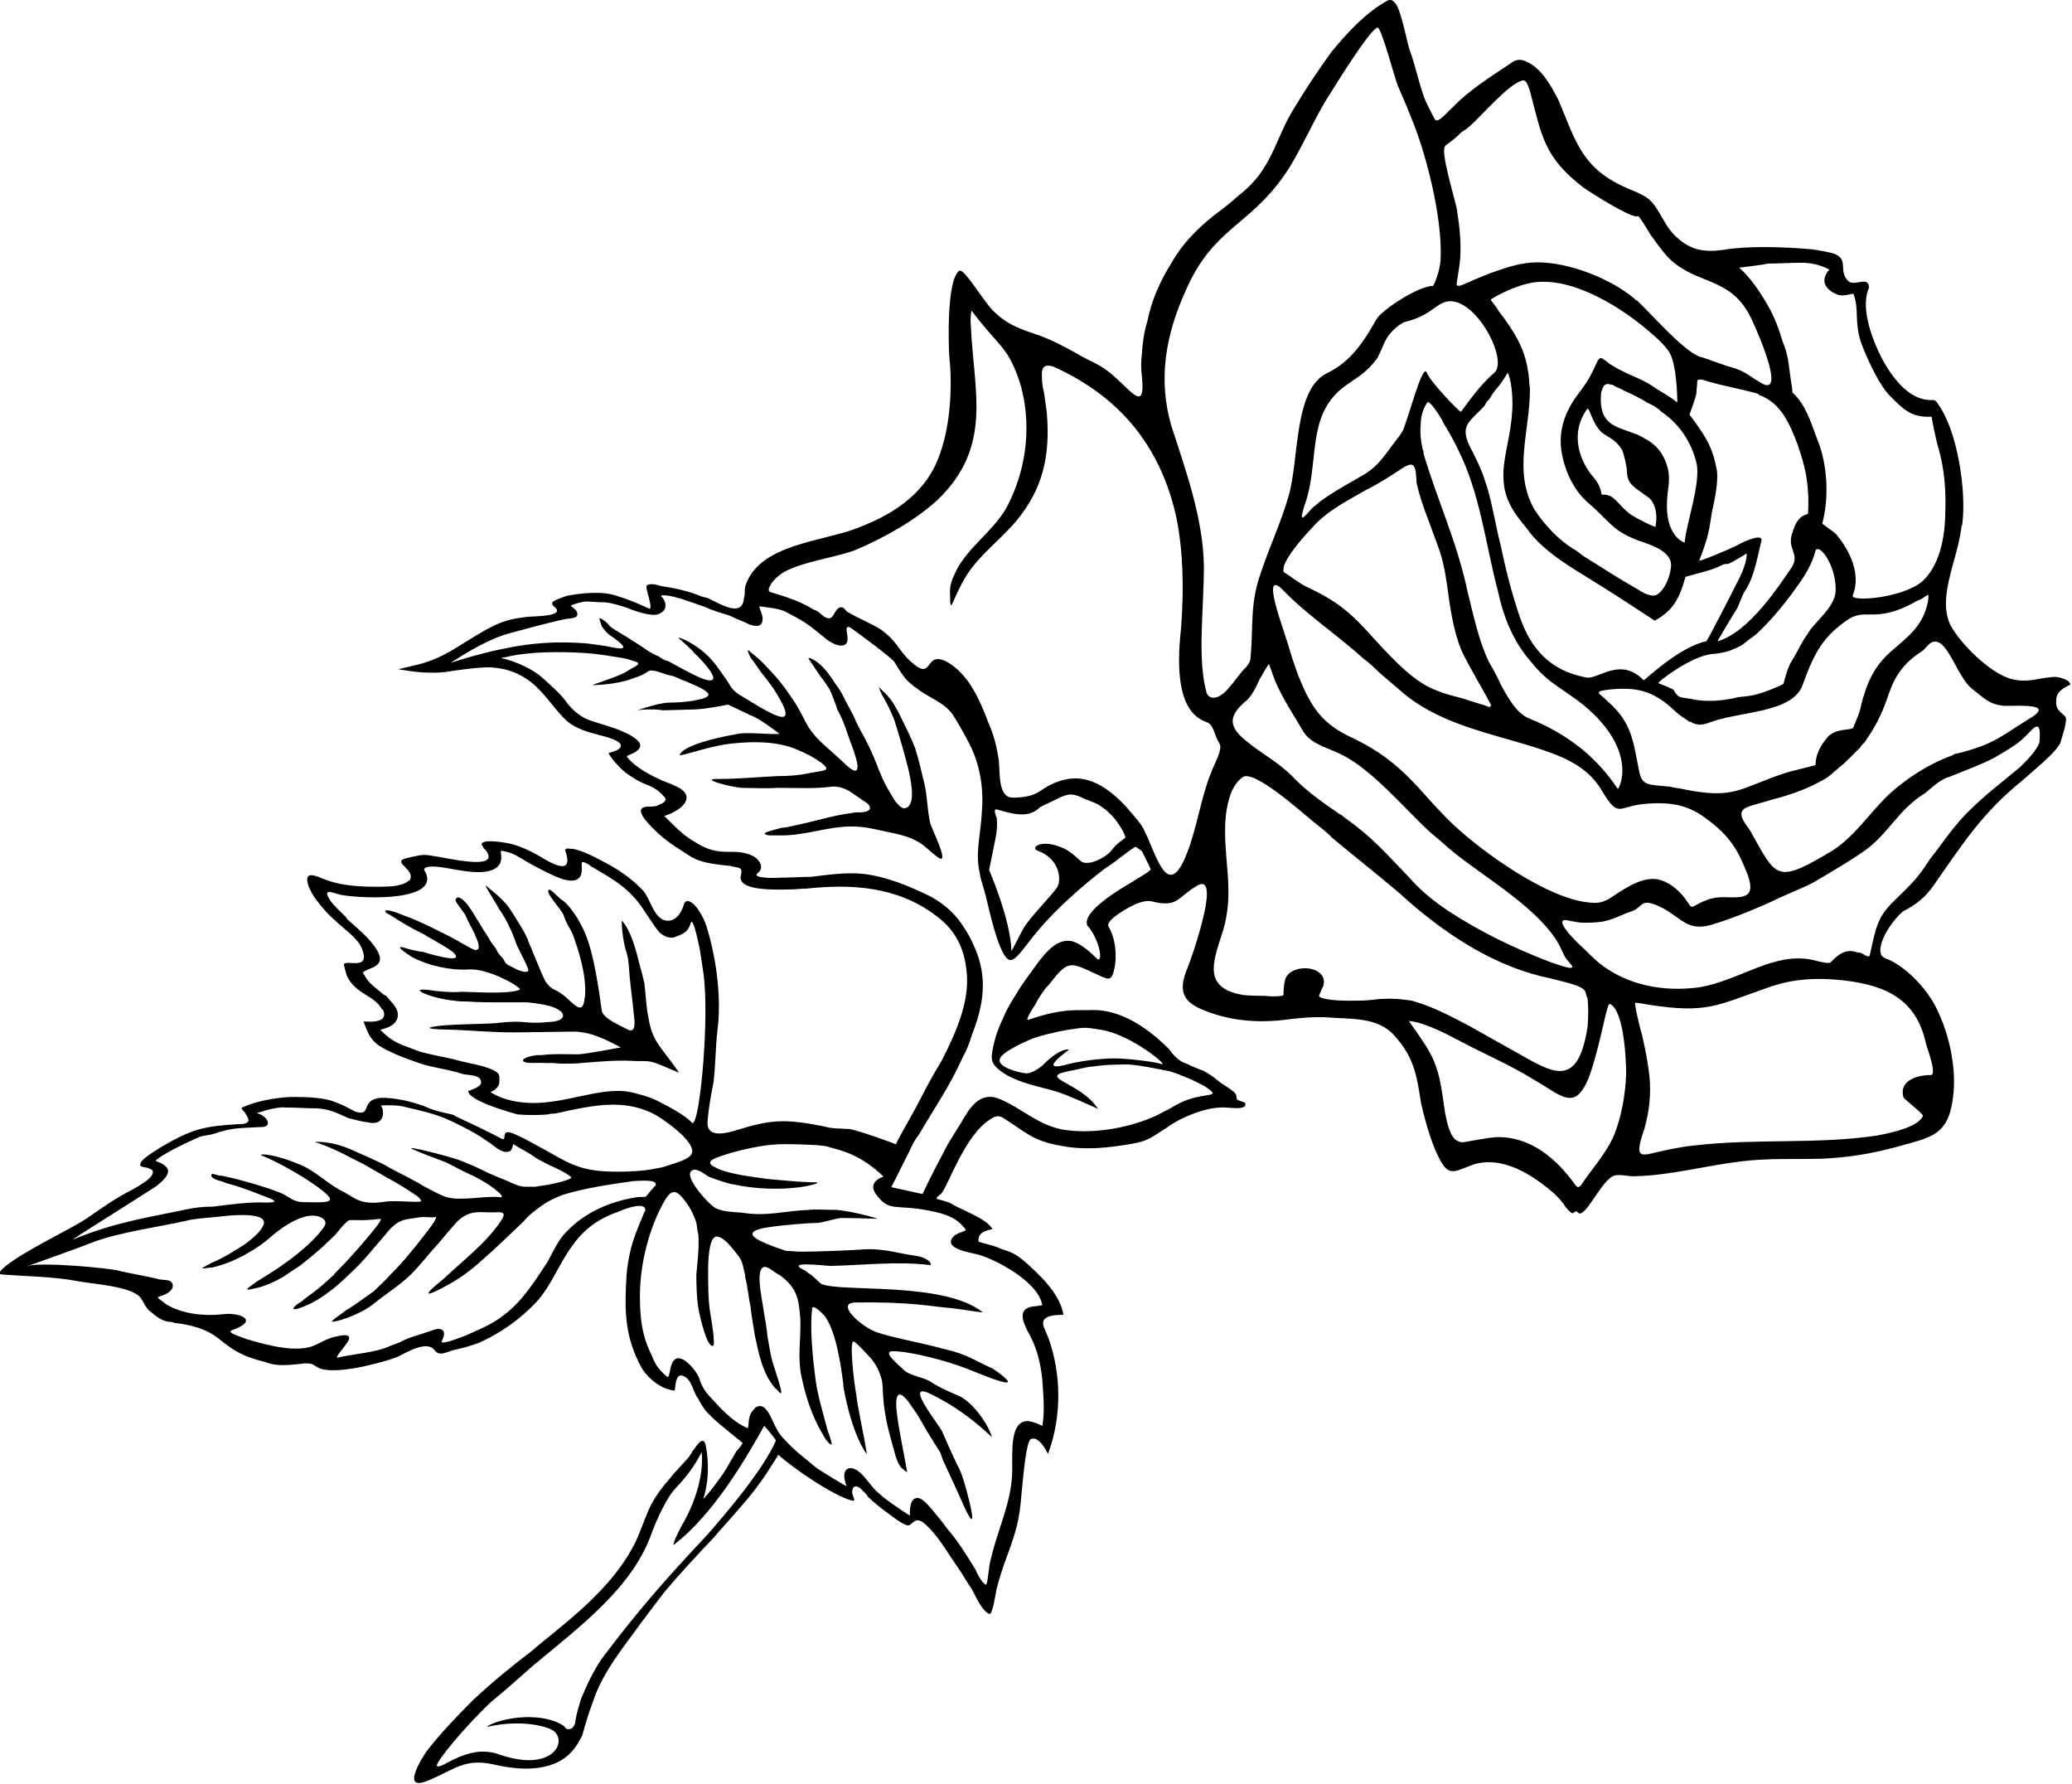 <?xml version="1.0" encoding="utf-8"?>
<!-- Generator: Adobe Illustrator 20.1.0, SVG Export Plug-In . SVG Version: 6.00 Build 0)  -->
<svg version="1.1" id="Layer_1" xmlns="http://www.w3.org/2000/svg" xmlns:xlink="http://www.w3.org/1999/xlink" x="0px" y="0px"
	 viewBox="0 0 510.3 439.3" style="enable-background:new 0 0 510.3 439.3;" xml:space="preserve">
<style type="text/css">
	.st0{fill-rule:evenodd;clip-rule:evenodd;}
</style>
<path class="st0" d="M182.9,355.3c-1.4-1.2-6-4.8-7.4-6.2c-0.5-0.5-1-1-1.4-1.4c-0.7-0.7-1.7-2.4-2.2-3.4c-1.2-1.4-1.4-4.6-3.6-5.5
	c-2.2-1-1.9,3.6-2.2,3.6c-4.3-0.5-7.4-4.3-8.2-5.8c-4.1-7.7-4.1-13.9-3.6-22.6c0.2-2.2,0.5-4.1,1-6.2c0.7-2.9,1.9-5.8,3.1-8.6
	c0.2-0.5,0.2-0.7,0.5-1c0.5-2.6-5.3-0.5-6.2,0c-5,1.7-8.4,4.1-11.3,7.9c-4.1,5.5-5.3,10.1-9.4,14.6c-4.1,4.3-8.6,7.4-13.7,9.8
	c-2.6,1-4.3,1.4-6.5,1.9c-1.9,0.5-3.6,1.7-4.8,0c-1.9-2.4-6.7,0.5-9.1,1.7c-2.4,1-13.2,4.1-18.2,3.1c-2.6-0.5-1.9-1.9-5.5-1.4
	c-4.6,0.5-6.5,0.5-9.1-0.5c-4.8-1.2-7.2-2.4-11-5.5c-3.1-2.6-7-3.6-11.3-4.1c-0.2-0.2-0.5-0.2-0.5-0.2c-2.2,0-3.6-1.2-5.3-2.6
	c-1-0.7-1.4-1.9-2.2-3.1c-1.9-3.1-11.8-3.6-15.4-4.3c-6.2-1.2-12.7-1.2-19-1.7c-1.7-0.2,1.4-2.6,5-4.8c7.7-4.6,12.5-6.7,15.8-8.9
	c3.6-2.4,6-4.3,10.1-6.5c1.2-0.7,7.4-3.6,6.2-5.5c-0.2-0.2-0.5-0.2-1-0.5c-0.5-0.2-2.4-0.2-1.9-1v-0.2c0.5-1.2,3.4-2.9,5.3-4.1
	c7.4-4.3,10.3-5,18.7-5.5c1,0,1.7,0,2.4-0.5c0.5-0.5,0-1.2-0.7-2.4c-0.5-0.5-1-1-0.7-1.2c3.8-1.7,8.2-2.4,12-2.6
	c3.4,0,8.2,0,11.3,1.4c1.4,0.5,3.1,1.4,4.6,2.2c4.3,1.4,1-3.1,6.5-3.4c2.9,0,6.5,0.7,9.4,1.7c0.7,0.2,1.4,0.5,1.9,0.7
	c0.2,0.2,2.6,1,4.6,1.4c0.2,0,0.7,0.2,1,0.2c0.7,0.2,1,0.2,1.2,0.5c4.6,2.2,6.7,3.1,11.3,5.5c1.7,1-0.2-2.2,2.4-1.4
	c1.9,0.5,7.2,3.6,9.1,4.6c6.5,3.8,9.4,5,17.3,5c3.1,0,6.5-0.2,8.9-0.7c0.7-0.2,1.4-0.2,2.4-0.5c2.9-1,7-1.9,7-3.8
	c0-2.6-5.3-6.7-8.9-8.9c-3.4-1.9-7-2.6-10.6-2.6c-4.8,0-9.6,1.2-14.4,2.2c-0.5,0-1,0-1.7,0.2c-2.4,0.2-5,0.2-7.4,0
	c-1.9-0.5-12.2-3.4-12.2-5.8l0,0h0.2c1-0.5,4.1-1.2,2.6-3.1c-1-1-3.6-0.7-4.6-1.2c-3.8-1.2-7.4-1.4-11.3-2.9c-2.9-1-6.5-2.4-9.1-4.1
	c-2.2-1.7-2.6-3.4-3.4-5.3c0-0.2-0.2-0.5-0.2-0.5c0.5,0,6,0.7,5-2.4c0-0.2-0.2-0.5-0.5-0.7c-1.9-3.4-6.5-3.6-8.6-8.2
	c-0.2-0.7-0.5-1.7-0.7-2.6c0-1.7,7,1.9,4.3-4.3c-1-2.4-4.6-4.8-6.5-6.7c-1.7-1.4-3.4-3.4-4.8-5.3c-0.7-1-1.2-1.9-1.7-3.1
	c-1.2-3.6,1-2.9,3.4-1.9c2.9,1.2,5.8,1.7,8.9,1.9c2.9,0.2,6,0.2,8.6,0c1.2-0.2,2.9-0.5,3.8-1.4h0.2c0.5-1,0.2-1.7-0.2-2.2
	c-0.2-0.5-0.7-0.7-1-1.2c-0.2-0.2-0.5-0.5-0.7-0.7c-0.5-1,0-1.2,2.4-1.7c1-0.2,2.2-0.5,3.1-0.5c2.9,0,14.9,3.4,15.8,0.7
	c0.2-1-0.7-1.9-1.2-2.4c-0.2-0.5-0.5-0.7-0.5-1c0.5-1.4,6.5-0.2,7.4,0c2.4,0.7,4.6,1.7,6.7,2.9c3.1,1.9,8.4,5,6.7-0.7
	c0,0,0-0.2-0.2-0.5c0-0.5,0.2-0.7,1.4-0.5c0.2,0,0.2,0,0.5,0c2.4,0.5,4.8,1.7,7,2.9c3.8,1.9,7.4,4.3,10.3,7.4c1.9,2.2,2.6,7,5.8,7.4
	c2.6,0.2,3.8-2.6,4.1-3.6c0.7-3.4,4.6,0.7,6,6c2.2,7.4,3.4,17,2.4,24.5c-0.5,4.3-0.5,9.4-1,13c-0.5,2.6-1.2,6.2-1.4,9.1
	c-0.5,3.6,2.2,4.1,7,2.6c8.4-2.6,11.8-2.9,21.4-1c2.6,0.7,3.8,0.5,6.5,0.7c1.9,0.2,11.8,3.8,11.5,3.8s2.6-5,4.6-8.6
	c2.9-5.5,3.6-7,6.7-12.2c3.8-7.4,7-15.1,6-22.3c-0.7-6.2-3.4-10.3-7.7-13.4c-9.4-7-20.4-7.7-31.7-6.5c-1.4,0-2.6,0.2-4.1,0.2
	c-6.7,0.2-13-0.2-12-3.6c0.2-1,0.2-1.4-0.5-1.7c-0.5-0.2-1.2-0.2-2.2-0.5c-2.2-0.2-7-0.7-8.9-1.9c-0.2,0-0.2-0.2-0.5-0.2
	c-2.9-1.9-5.8-3.6-8.2-5.8c-1.4-1.4-7.4-6.7-2.4-6.7c1,0,1.9,0,2.6-0.5c1.4-0.5,1.9-1.2,1.2-1.9c-1.9-2.2-3.4-2.6-5.3-3.4
	c-1.7-0.7-4.3-2.6-4.3-2.6c-2.6-2.2-4.3-4.8-4.1-4.8c0,0,2.4-0.5,2.9-1.4c0.7-1.2-1.9-2.2-4.8-2.9c-3.8-1-6-1.7-8.2-3.4
	c-3.4-3.1-5.5-7-9.1-9.8c-3.4-2.6-7-3.6-11-3.6c-3.6,0.2-7,0.7-10.3,1.2c-5.5,0.5-9.4-0.5-11.3-0.7c0,0,1.9-0.5,5-1.2
	c4.6-1.2,7.7-3.1,11.5-5.5c7-4.3,9.1-5.5,15.1-6.2c1.4-0.2,10.1,0,6.7-2.6l-0.2-0.2c-0.2-0.2-0.2-0.5-0.2-0.7c0.2-0.5,1.7-1,3.6-1.7
	c3.6-0.7,8.9-1.2,12.2,0c3.4,1,6,2.2,7.9,3.1c1.4,0.7-0.5-4.1-0.5-5.3l0,0c0-1,2.2-0.7,3.6-0.2c3.4,0.5,6.7,1.2,10.1,2.6
	c0.5,0.2,1.2,0.2,1.7,0.5c2.6,1.2,8.2,4.8,8.6,0c0-0.2,0.2-0.5,0.2-1c0-0.7,0-1.4,0.2-2.2c3.4-10.3,19-10.8,27.6-14.2
	c0.2,0,0.2-0.2,0.5-0.2c6.7-2.6,16.1-7.4,19.7-17.8c2.9-7.9,3.1-17.8,2.4-24.2c-0.2-2.9-0.7-18.7,2.4-21.1c1.2-1,6.5,8.4,8.9,10.3
	c3.6,3.4,7.2,4.3,10.6,5.5c3.4,1.2,6.5,2.9,9.6,4.6c1.9,1.2,3.8,1.9,5.8,3.1c6.2,3.6,11.3,13.4,10.1,2.2c-0.2-1.7-0.2-3.4,0-5
	c0.2-2.9,0.5-5.5,1.4-8.4c1-5,3.1-9.8,6-14.4c2.6-4.6,6.2-8.2,10.3-11.5c1.9-1.4,4.1-3.1,6.2-5c8.4-6.5,8.6-13.4,13.7-21.6
	c2.9-4.8,6-9.4,9.1-13.7c4.1-5,8.6-9.8,13.9-12.7c1-0.5,1.7,0.5,2.2,1.2c1.2,2.2,2.4,8.4,3.1,10.8c1.4,3.6,2.6,9.6,4.1,13
	c0.7,1.4,1.4,2.9,2.2,4.3c0.7,1.2,3.4-2.2,4.3-2.9c4.1-4.3,9.1-7.4,14.2-10.8l0,0c1.2-1,2.4-1.2,3.6-0.7c3.8,1.4,6.2,5.5,8.4,9.8
	c4.3,10.3,5.8,16.8,17,21.6c1.7,0.7,2.9,1.2,4.1,1.9c3.4,1.9,4.3,6.5,7.4,9.6c3.8,3.8,7.4,4.3,12.2,3.6c5.8-1,14.6-0.7,20.6-0.2
	c1,0,3.8,0.5,6,1c4.6,1.4,1.2,4.3,4.1,7c1.7,1.2,4.8-1.4,5,1.4v0.2c-1.9,4.1,0,10.6,2.4,15.8c2.4,5,7,12.2,13.4,11.8
	c0.5,0,1,0.5,1.2,1c4.8,6.5,7,21.4,6,29.3c0,0.2,0,0.5-0.2,0.7c-0.7,6.2-3.4,12-3.8,17.8c-0.2,2.6,0.2,4.8,1,6.5
	c2.4,4.6,9.8,12,15.1,13.4c4.1,1,6.2-0.2,10.1-0.5c1.2-0.2,3.4,0.5,4.1,1.2c0,0,0,0,0,0.2c0.2,0,0.5,0.5,0.2,0.5
	c-2.9,1.4-3.4,2.4-3.4,4.1c-0.2,2.6,2.2,3.1,2.4,4.1c0.2,1.4-1,4.8-1.4,6.2c-1.4,2.6-6,6.2-9.6,9.4c-9.4,7.7-13.9,14.6-20.6,24.2
	c-2.2,3.4-4.1,5.3-7.4,7.2c-0.5,0.2-0.7,0.5-1,0.5c-2.2,1.7-6.7,7.7-5.5,10.8c0.2,0.5,1.2,1,1.9,1.2c4.1,1.9,8.4,6.2,11,10.6
	c3.6,6.5,5.8,15.6,4.8,23.3c-1.2,9.6-5.5,9.8-13.9,12.2c-7,1.9-12.5,2.6-18.2,2.9c-7.2,0.2-13.4-0.2-20.4,0.7
	c-8.2,1-17.3,3.4-25.4,3.6c-1.7,0.2-3.6-0.5-5.3-0.2c-3.4,0.7-7.7,11.8-9.4,8.9c-1.2-0.2-0.5,1.7-2.9-1.2c-0.7-1.2-1.7-2.2-2.6-3.1
	c-5.5-4.8-13-9.6-20.2-7.2c-4.6,1.7-6,3.1-8.4-1.9c-2.2-4.3-3.8-11-4.3-13.2c-1-6-1.4-11-6.5-16.6c-4.1-4.8-10.8-4.1-16.6-4.6
	c-3.6-0.2-7.4,0.2-11.3,0.7c-7,0.7-13.9,0-20.6-3.1c-3.6-1.9-4.8-4.3-2.6-9.6c1.2-3.1,2.2-6.2,3.1-9.4c1.4-5,3.4-13.4-0.7-11
	c-5,2.9-4.6,5.5-11.3,3.8c-1.2-0.2-2.6,0.2-3.8,0.7c-3.6,1.7-7.4,4.3-6.7,5.5c1.7,2.9,2.2,7.2,1.4,10.6c-0.7,3.4-1.9,2.2-4.3,1.2
	c-6.7-3.1-7-3.6-11.8,2.6c-0.2,0.2-0.5,0.5-0.7,0.7c-1,1.4-1.9,2.6-2.6,4.1c-1.2,1.7-2.6,4.3-1.7,3.8c8.9-3.1,12.5-2.2,15.6-2.4
	c7.4-0.2,14.2,4.8,19,9.6c1.2,1.7,2.6,3.1,4.3,3.6c1,0.5,3.8,1.7,4.1,1.7c3.4,1.9,2.9,2.2,6,4.1c2.9,1.9,1.9,1.9,2.4,3.1l1.9,0.7
	c1,2.2-4.6,1-5.8,1.2c-4.1,0-10.3,2.6-13.2,4.8c-5.3,3.4-5,3.6-11.8,4.6c-4.8,0.7-9.8,1-14.6,0c-7-1.2-8.6-3.4-14.4-7
	c-1-0.5-1.9-0.2-2.9,0.5c-6.2,3.8-10.3,16.1-12,18.2c-0.5,0.5-1.4,1-1.2,1.4c0,0,2.9,0.7,3.6,1.2c2.9,1.7,8.6,3.6,10.1,6.2
	c0.2,0.2-3.8,0.2-3.4,3.1c0.2,0.2,4.6,1.2,5.3,1.7c2.9,1,3.8,1.2,6.5,3.6c2.6,2.4,8.2,7.2,9.1,12.7c0,0.2-6.2-0.5-4.8,3.1
	c0.2,0.5,1,2.4,1.2,2.9c2.9,8.2,3.4,18.7-0.2,28.3c0,0-2.2-4.8-4.3-3.6c-1,0.7-1.7,7.9-2.2,13.2c-0.5,6.7-1.4,9.6-3.6,15.6
	c-1,2.6-1.9,5.5-2.6,8.2c-0.2,1.2-1,6.2-1.7,6c-1.7-0.5-3.4-4.3-4.3-6c-1.2-1.7-2.2-3.6-3.4-5.3c-2.2-3.1-4.1-6.5-6.7-9.4
	c-0.2-0.2-0.5-0.5-0.7-0.7c-2.9-3.1-3.6-1-4.6-0.5c-0.7,0.5-3.1-1.2-5.3-2.9c-1.7-1.2-3.4-2.6-5-4.1c-0.2-0.5-0.7-1-1.2-1.4
	c-0.7-1-2.4-1.9-2.6,0c-0.2,1.2,1.2,2.6,0,2.4c-4.8-1.2-15.1-8.4-18.2-11.3c-0.7,1.2-1.7,2.6-2.4,3.8c-2.2,3.4-4.6,6.5-7.2,9.4
	c-2.2,2.6-4.3,4.8-6.5,7.4c-4.1,4.3-7.9,8.4-11.8,13c-1.9,2.4-3.8,5-6,7.9c-4.3,6-9.4,12-11.8,19.4c-1,2.6-1.7,5-2.6,8.2
	c-0.5,1-1.2,2.2-1.7,2.9c-4.3,6-12.5,6-19.9,4.3s-9.8,1.2-16.1,3.8c-7,3.1-2.2-4.8-0.7-7c3.1-4.1,7.4-8.6,11.5-12.7
	c4.6-4.3,9.6-8.4,14.6-12.2c1.9-1.7,3.8-3.1,5.8-4.8c7.4-6,15.4-13.2,19.7-22.1c1.4-3.1,2.2-5.8,3.8-9.1c1.2-2.2,2.6-4.1,4.1-5.8
	c1.7-2.2,3.4-3.8,5.3-6c0.2-0.5,0.5-0.7,0.7-1.2c1.4-1.9,2.9-4.3,3.4-1c0.2,1.2,1.2,6.7-0.7,12.7c0,0,1-1,2.6-3.1
	c1.4-1.9,2.9-3.8,4.1-6.2c0.5-0.7,1-1.7,1.4-2.4C182.4,356.3,182.9,355.3,182.9,355.3z M339.3,6.8c1,0.2,4.1,12.2,5,14.4
	c1,2.4,2.2,5,3.1,7.4c3.6,8.4,7.9,24.7,7.4,35.3c-0.2,3.1-1.7,6.5-1.9,6.5c-3.6,0-12.7,6-13.9,8.2c-3.1,5.5-6.2,10.3-12,13.2
	c-8.4,3.8-7,21.1-9.6,30.2c-1.9,6.7-4.8,12.7-7,19.4c-2.6,7.4-1.7,13-2.4,20.4c0,1.2-0.7,1.9-1.2,2.6c-1.7,1.4-4.1,5.8-6.5,7
	c-1.2,0.7-2.6,0.5-3.1-0.7c-2.4-8.4-0.7-20.4-0.7-31.4c-0.2-11.5-4.3-23-7.9-34.1c-3.6-11.8-1.4-23,3.4-33.6
	c6.7-15.4,15.4-15.8,24.2-28.3c3.8-5.3,7.9-15.1,11.5-20.4C332.9,14.5,338.1,6.8,339.3,6.8z M358.8,69.5c0.2-1.4,0.5-3.1,0.7-4.6
	c0.5-4.6,0-8.9-0.7-13.4c-0.5-2.6-4.1-14.2-2.9-15.4c0,0,0,0,0-0.2c1.7-1.2,2.9-2.2,4.1-3.4c0.7-0.5,1.2-0.7,1.7-1.2
	c3.1-2.6,10.1-11,13.4-11.5c0.7,0,1,0.5,1.7,2.6c2.9,11,3.4,16.3,13.2,23.8c1.7,1.2,12.2,7.9,13.4,7c0.2-0.2,2.4,3.4,3.1,4.6
	c1.9,2.6,3.4,4.8,5.3,6.5c6.7,5.8,14.6,4.1,19.4,13.9c2.4,5,8.2,19,2.9,16.3c-3.1-1.7-3.8-2.9-7.7-4.1c-0.7,0-6.7-2.4-7.9-2.6
	C414.2,86,407,77.6,403.2,74c-0.2,0-0.5-0.2-0.7-0.5c-6-5-16.1-8.9-23.8-8.9c-3.8,0-7,1-11.5,2.6c-1.7,0.7-3.6,1.4-5.3,2.2
	C360.9,69.7,358.3,71.4,358.8,69.5z M428.4,65.9c0,0,6-0.7,7-1c2.6,0,5.3-0.2,8.4-0.2c4.1,0,6.7,1.7,6.7,1.7
	c-2.9,3.4,0.2,5.5,2.2,6.2c1.4,0.5,3.8-0.5,3.8-0.2c1.4,3.8,0.2,6.5,1.7,11.5c1.4,4.1,4.8,11.3,7.4,13.7c2.9,2.9,5,5.3,10.1,5
	c0,0,1,5.5,1.7,7.7c1.4,4.8,1.9,10.3,1.7,15.4c0,4.6-0.7,12.7-5.5,17.3c-4.8,4.3-18,5.3-17.3,3.6c2.4-6-1.7-12.2-4.1-15.1
	c-0.5-0.5-3.6-2.6-3.4-2.6c1.9-7.2,1-15.4-1.2-20.6c-1.7-4.6-2.9-8.6-6-11.5c-0.2,0-0.2-0.7-0.2-1c-1-6-0.7-7.7-2.4-11.8
	c-0.7-2.4-1.9-6-3.8-9.1C431,67.6,428.1,65.9,428.4,65.9z M378,125.6c-5.5-9.4-1.2-19.2-1.2-29.8c-0.2-1.4-0.2-3.1-0.5-4.6
	c-0.7-4.8-2.9-9.1-7.2-14.6c-0.5-1-1.2-1.7-1.7-2.4c-0.2-0.2-0.2-0.5-0.2-0.5s4.8-3.1,10.1-4.1c10.1-1.7,22.8,6.5,30,13
	c1.4,1.2,2.6,2.4,3.6,3.8c2.2,2.9,2.2,12.7,2.2,12.7c-2.4-1.9-4.1-2.6-6.2-4.1c-2.9-1.9-6.5-2.9-9.8-5c-0.5-0.2-1-0.7-1.4-1
	c-1.2-0.7-1.4-1.4-2.2-0.2c-1.7,3.6-2.2,4.8-4.6,7.9c-5.5,7.2-5.5,13.4-2.6,20.4c2.2,4.6,3.8,5.8,6.2,7.9c4.6,4.3,5.3,6,11.3,8.2
	c3.6,1.2,8.4,2.9,7.7,6.7c-0.2,1.9-1.4,5.3-3.4,6.5c-1.2,0.7-3.1-0.2-4.6-1.2c-4.6-2.6-9.1-5.5-13.7-8.4c-0.7-0.5-1.4-1.2-2.4-1.7
	C383.7,132.8,380.4,129.2,378,125.6z M289.7,127.3c1.7,8.4,1.9,17.5,1.2,27.1c-0.7,6.7-1.9,20.4,6,23.3c2.2,0.7,1.9,2.9,3.4,5.3
	c0.7,1-0.2,3.1-1.2,5.3c-2.9,6.2-3.8,13-6,19.7c-0.2,0.7-0.5,1.2-0.7,1.9c-5.3,13.9-8.2-2.4-11.5-7c-1-1.4-2.2-2.6-3.4-4.1
	c-4.6-5-9.8-8.4-15.8-6.7s-5,4.1-11.8,4.3c-0.2,0-0.2,0-0.5,0c-3.6,0-3.1-6-3.4-9.1c-0.5-3.4-1.2-6.2-2.4-8.9
	c-2.2-5.8-4.8-12.2-10.3-15.4c-6-3.1-3.1,5.3-9.1-0.2c-3.1-2.9-3.1-4.8-7.4-7.9c-2.9-1.7-5.3-2.6-8.2-4.3c-0.5-0.5-0.5-0.7-1-1
	c-2.6-0.7-1.7,4.8-5.3,1.7c-0.5-0.5-1.2-1-1.9-1.2c-3.6-2.2-6.7-3.1-10.6-4.3c-0.7-0.2-0.5-1-0.2-1.4c0.5-1.4,2.6-3.1,3.6-3.6
	c4.6-2.6,13.2-3.6,17.8-5.5c6.7-2.9,14.2-7,19.9-12.2c13.7-13.2,8.9-26.6,8.2-43c-0.2-2.4,0.2-3.8,0.2-3.6c4.6,6.2,7.4,8.2,9.4,11.8
	c1.4,2.6,2.4,5.3,3.1,8.2c2.2,9.6,0.7,19.7-3.8,28.3c-3.4,6.2-10.3,10.3-13,16.8c-0.7,1.4-1.2,3.1-1,5c0,5.5,0.5,0.7,4.1-5
	c3.4-5.3,8.6-8.9,12.5-13.7c5.8-7.2,8.2-14.9,7.2-26.4c-0.2-1.7-0.5-3.4-0.7-5c-0.5-1.7-0.5-3.4-0.5-4.8c0.2-1.9,1.4-1.9,2.9-1.4
	C275.7,97.6,285.8,109.8,289.7,127.3z M322.1,121.8c2.6-10.1,0-20.9,10.1-27.4c2.4-1.7,4.6-2.9,7-6.2c1.2-2.2,1.7-4.3,3.1-6
	c1-1.2,2.4-2.4,3.6-2.9c5.8-1.4,7.2-3.8,9.6-4.8c7.2-2.9,16.3,14.2,12.5,17.3c-3.6,3.1-6.2,7-8.2,9.6c-0.2,0.2-7.4-7.2-8.4-9.6
	c-1-2.9-4.8,12.2-6,14.4c-0.5,0.7-0.7,1.2-1.2,1.7c-3.6,4.8-4.6,6.5-7.7,8.6c-3.6,2.2-7.4,4.1-11,6.7c-0.7,0.5-1.2,1-1.7,1.4
	c-1,0.5-4.1,5.3-2.9,1.2C321.1,124.7,321.8,123.2,322.1,121.8z M416.1,102.1c0-0.2,1.4-3.6,1.7-5.3c0-1.4,0.2-1.4,0.2-2.9
	c0-0.5,0.7-0.7,2.6,0c4.1,1.2,8.4,1.9,12.5,3.1c0,0,0,0,0,0.2c5.5,1.9,7.7,7.2,9.6,12.2c1,3.1,3.1,8.2,2.6,17c0,0.5-2.4-0.2-3.8,4.6
	c-1.7,4.3,2.2,5.3-0.5,9.1c-2.4,3.4-10.1,15.6-18,17.8c-0.2,0.2,3.6-6.2,4.6-7.7c0.5-0.7,1.4-3.4,1.9-4.3c2.2-3.1,2.9-6.7,4.3-12.7
	c0.5-1.9-3.8-0.2-6.2,1.2c-1.4,0.7-9.4,4.1-9.1,3.6c2.4-6.2,2.4-7.4,3.1-11.8c0.7-3.1,1.7-7.9,1.2-10.6
	C421.9,111.2,421.2,108.8,416.1,102.1z M396.7,94.7c0.2,0,0.5,0,0.7,0.2c0.7,0.5,1.7,0.7,2.4,1.2c2.2,1,4.1,1.9,6,3.1
	c1.2,0.5,2.4,1.2,3.4,2.2c4.6,3.1,7.4,7.7,8.6,12.5c1.2,4.8-2.6,15.4-2.9,19.7c-0.2,0-5-1.7-4.3-10.8c0.2-3.1,1-5.3-0.2-8.6
	c-0.7-2.2-2.2-4.6-5.3-6.2c-2.6-1.7-5.5-1.9-8.2-3.6c-1.7-1.2-2.9-3.1-2.6-7.2c0-0.2,0-0.7,0.2-1C394.8,94.9,395.5,94.2,396.7,94.7z
	 M383,168.6c2.4,1.7,5,3.4,7,5c13.9,11.5,8.6,21.1,8.4,20.6c-3.1-4.6-9.1-12.2-21.8-17.3c-2.9-1.2-5-4.6-7-8.4
	c-1-2.2-1.9-3.8-2.9-5.5c-2.6-5.5-3.8-11.5-5.3-17.5c-2.6-12.2-7.4-22.3-10.8-33.8c0-0.5,0-0.7-0.2-1c-0.5-2.2-0.7-4.1-0.5-6.2
	c0-2.2,0.7-4.1,1.7-5.5c0.2,0,0.5,0.2,1,0.7c1,1.2,2.2,2.9,3.1,4.8c1.2,1.9,2.4,4.1,3.4,6.2c5.5,11,6.7,23,9.8,34.8
	c1.4,6.5,3.8,12.5,8.2,17.5C378.7,165,380.6,166.9,383,168.6z M394.5,121.8c-0.2,0,0-1.9-1.9-4.1c-3.4-3.8-6.2-10.8-1.7-17
	c0.5-0.7,1.2,3.6,3.6,5.8c1.9,1.4,3.4,1.7,5,4.3c0.5,1.2,1.2,4.1,1.2,5.5c0.2,2.9,1.4,3.4,5.3,6.2c1.4,1,2.4,3.8,1.7,7.2
	c0,0.2-4.1-1.7-6.2-3.1C398.1,124,397.7,121.6,394.5,121.8z M367.2,173.6L367.2,173.6c0,0.2-0.2,0.5-0.5,0.5
	c-0.2-0.2-0.7-0.2-1.2-0.5c-1.9-0.5-3.8-1.2-5.5-1.7c-1.9-0.5-4.1-1-6.2-1.9c-5.3-1.9-10.3-7.2-14.9-12.2c-6-6.7-9.1-9.6-17.3-13.4
	c-1.9-1-3.6-2.4-5.5-3.6c0,0,0-0.2,0-0.5c-0.2-1.9,3.4-6.5,7-10.3c3.8-4.3,8.4-6.5,13.4-9.4c2.9-1.4,5.5-3.1,8.4-5
	c0.7-0.5,1.9-1.2,2.6-1.2c1.4,0,1.2,2.9,1.4,4.6c0.7,3.1,1.7,6,2.9,9.1c0.7,1.9,1.4,3.8,2.2,6c1.4,3.6,1.9,6.7,2.4,10.1
	c0.7,5,1.4,10.6,3.4,15.6C360.5,161.9,367.2,173.2,367.2,173.6z M443.3,143.4c1.7-2.4,3.1-5,3.8-7.7c0.7-2.2,5,3.1,5,9.4
	c0,3.6-3.1,6.2-5.8,9.4c-0.5,0.5-0.7,1-1.2,1.7c-1.4,1.9-2.4,4.3-3.8,6.5s-1.9,5.8-2.2,5.8c-8.2,3.8-9.4,2.6-12,3.4
	c-3.4,0.7-7,1-10.6,0.2c-2.6-0.5-3.1,0-4.3-2.2c0-0.2-3.8-1.7-3.8-1.7c-0.5,0,8.4-7,13.7-7.2c2.2-0.2,4.3-0.7,7-2.2
	c1.2-1,2.2-1.7,3.4-2.6C436.5,152.5,440.1,148,443.3,143.4z M368.4,95.9c1.7-1.9,2.9-4.1,2.9-4.1c1,1.7,1.2,6,1.2,7.9
	c-0.2,7.9-2.6,13-2.2,18.5c0.2,4.8,2.6,8.2,5.8,12c3.8,5.5,11,9.6,16.8,13.2c5.8,3.6,9.4,6,14.6,9.4c0,0,1.7-0.7,3.6-2.6
	c3.1-3.1,3.8-8.2,4.1-8.2c4.8-1.4,6-1.4,9.4-3.1c0.5,0,1,0,1.4-0.2c1-0.5,3.4-1.9,4.1-2.4c0.2-0.2,0.2,2.2-1.7,6
	c-1.2,2.4-7.9,15.6-8.2,15.6c-6.7,1.4-15.1,9.6-15.4,9.6c-5.8-6-11.3,0-14.2-0.7c-9.1-1.7-13.7-7.4-16.3-14.9
	c-2.2-6.5-3.4-11.5-4.8-18c-1.2-4.6-2.2-11.3-3.8-15.6c-0.7-2.4-1.9-4.8-3.1-7.2c-3.6-6.5-0.7-7,3.1-11.3c0.2-0.5,0.5-1,1-1.4
	C367.2,97.6,367.7,96.8,368.4,95.9z M358.1,203.2c-3.1-2.9-5.8-6-8.6-9.1c-5.5-6-10.1-9.4-16.6-12.5c-7.4-3.4-10.1-7.7-13-14.9
	c-0.7-1.7-1.2-3.4-1.7-4.8c-0.7-2.4-1.4-4.6-2.2-7c-0.5-1.7-5.3-14.9,0-9.6c5.5,5.8,13.7,11.3,19.7,16.8c1.4,1,2.9,2.4,4.1,3.6
	c1.2,1,3.6,3.1,6.2,5.3c9.8,7.9,22.6,9.8,34.1,13.7c6.5,2.2,11.5,4.8,14.6,10.3c4.1,6.7,3.8,3.4,10.8,2.9c6.5-0.5,10.6,0.5,14.9,3.8
	c5.8,4.3,7.7,7.7,10.1,13.9c1.9,5.5-1,5.5-6,5.3c-1.4,0-2.9,0.2-4.1,0.7c-4.6,1.7-3.1,2.9-5.5-0.5c-1.7-2.2-4.1-4.1-6.7-4.6
	c-4.3-0.7-8.9,2.9-12.2,5c-0.2,0-0.5,0.2-0.5,0.2c-1.4,0.7-2.9,0.7-4.3,0.5C381.1,221.2,365.5,210.1,358.1,203.2z M237.1,260.3
	c1-1.7,1.7-3.6,2.2-5.3c2.9-7.4,4.1-14.2,0.7-21.8c-0.7-1.7-1.7-3.6-2.9-5.3c-2.4-3.8-6-6.2-8.4-7.4c-5-2.4-10.3-4.6-15.8-5.3
	c-4.3-0.5-8.9,0.2-13.2,0.7c-2.4,0-5,0.2-7.4,0.2c-2.4,0.2-7,0-5.8-1c2.2-1.7,0-3.8-1-4.3c-4.8-2.4-7.9,0.7-14.2-3.4
	c-2.2-1.2-4.1-2.9-5.8-4.6c-0.2-0.2-1-1-1.9-1.9c0,0,0.7-0.2,1.4-0.5c2.4-1,6-3.6,2.9-6c-1.4-1-3.6-1.7-4.8-2.2
	c-3.1-1.4-6.7-3.4-8.4-5.5c-0.2-0.2-0.5-0.5,0-0.7c1.7-0.7,6-2.4-0.5-5.5c-2.9-1.4-5.3-1.9-8.2-2.9c-2.6-0.7-5-2.6-6.7-5
	c-1.4-1.9-3.4-3.6-5.8-5.8c-1.9-1.7-5.8-3.8-10.1-4.8c-0.2,0,1-0.2,1.2-0.2c5.5-1.4,13.4-1.4,19.7-1c2.9,0.2,5.8,0.7,8.9,1.2
	c1.2,0.2,2.2,0.5,2.6,0.7c2.9,0.7,0.7,1.2-1.4,2.6c-2.2,1.4-9.1,3.4-8.4,3.4c7.2-0.2,10.3-1.9,10.6-1.9c2.9-1,2.9-1.7,3.6-1.7
	c1.9,0,2.6,0.7,4.8,1.2c1.4,0.2,2.4,1,3.8,1.4c2.2,1,4.6,1.9,5.5,2.9c0.5,0.5,0.2,1.2-2.4,1.7c-2.2,0.5-4.8,0.7-7.2,0.7
	c-3.4,0.2-7.2,1.9-8.2,1.9c-0.7,0,4.6-0.5,6.7,0c1,0,6.5-0.2,7.2-0.2c2.6,0,6.2-0.7,8.9-1.2c0,0,4.1,1.9,5.5,2.6
	c2.2,0.7,7.2,4.6,7.2,4.6c-2.9,0.2-7.9-0.5-10.3,0c-14.6,2.6-14.4,5.3-14.2,5.3c2.6-0.5,7.9-2.4,12.5-2.9c4.8-0.5,10.1-0.7,15.1,1
	c1.9,0.7,4.1,1.7,6,2.9c0.5,0.5,1.2,0.7,1.4,1c2.4,1.9,0.2,1.7-3.4,2.4c-2.2,0.5-5,0.7-7.7,0.7c-4.3,0.2-9.6,0.7-14.2,0.7
	c-5.8-0.2,3.4,2.2,5.8,2.2c2.9,0,5.3,0.2,8.4,0h1c4.1,0,8.2,0.2,11.5-0.2c2.6-0.5,4.3,0.5,5.3,1l3.8,2.6c1.7,1,1.9,2.4-0.7,2.6
	c-1.2,0-1.7,0-2.6,0.2c-4.3,0.5-9.6,2.2-14.2,3.1c-1,0.2-1.9,0.5-2.9,0.5c-2.4,0.7-6.2,1.4-3.1,1.9c0.7,0,1.9,0,3.1,0
	c5.8,0,11.3-2.2,17-2.2c2.2,0,3.8,0.2,6,0.7c4.6,1,7.2,1.4,9.6,2.6c2.6,1.2,3.4,2.6,5.8,4.3c3.1,2.2-1.4-6.7-1.9-8.4
	c-0.7-2.9-0.7-6.5-1.4-9.6c-0.7-2.6-1.2-5.5-2.2-8.4v-0.2c-1-2.6-2.2-5-3.4-7.4c-0.5-1.2-1.2-2.4-1.9-3.6c-1.2-2.2-3.8-4.3-3.8-4.3
	c0.2,0.5,0.5,1.4,1.4,2.9c1,1.7,1.7,3.4,2.4,5c1.2,3.8,2.4,7.9,3.4,11.8c1,4.1,1.9,9.6-0.7,10.1c-1,0.2-1.9-1.2-2.4-1.7
	c-1.4-2.2-2.9-4.8-3.6-6.7c-0.2-0.5-0.5-1-0.7-1.7c-1.2-3.1-2.6-6.2-4.3-9.1c-0.5-1-1-1.9-1.4-2.9c-1-2.2-2.2-4.1-3.1-6
	c-0.5-1-1.2-1.9-1.7-2.6c-1.2-1.9-2.4-3.6-4.1-5c-1.2-1-2.9-1.7-2.4-1c1.2,1.7,1.7,2.6,2.9,4.3c1,1.2,1.4,1.9,2.2,3.1
	c0.5,1,1.7,4.1,1.9,5c1.9,3.4,2.2,5.3,3.6,8.9c1.4,3.8,3.1,9.4-2.4,3.8c-1.4-1.2-2.6-2.4-3.8-3.4c-1.9-1.7-3.6-3.4-4.8-5.5
	c-0.7-1.4-1.4-2.6-1.9-3.6c-1-1.9-2.4-3.8-3.6-5.5c-1.4-1.9-2.9-3.6-4.3-5c-1.2-1.4-2.6-2.6-4.1-3.8c-1.2-1.2-0.7,0,0,1.4
	c1,1.2,1.7,2.4,2.6,3.6c1,1.2,1.9,2.4,2.9,3.8c7,10.8,1,7.4-7.4,2.2c-2.2-1.2-2.9-2.2-3.8-3.8c-2.4-3.4-3.6-5.5-6.7-7.9
	c-2.6-1.9-4.8-2.9-5.5-2.9c0,0,3.6,3.1,3.8,3.6c2.6,2.4,8.2,8.6,2.2,6.5c-2.9-1.2-5.8-2.9-8.4-4.3c-1-0.2-1.7-0.7-2.4-1.2
	c-0.7-0.2-1.4-0.7-2.4-1.2c-1.7-1.2-3.6-2.4-5.5-3.6c-1.2-0.7-2.9-1.7-4.1-2.6c-0.2-0.5-1.7-1.7-2.2-1.9c-0.7-0.5-0.2,0.7,0.2,1.9
	c0.7,1,1.4,1.9,2.6,2.6c1.9,1.4,5,3.6,0,2.6c-2.2-0.5-4.3-0.7-6.5-1c-7.2-0.5-13.2-0.2-20.6,1.4c-5.3,1-12.7,3.4-12.7,3.4
	c5.8-3.8,10.6-6.2,14.2-7.2c4.6-1.2,9.4-2.6,14.2-3.6c1.7-0.2,3.4-0.2,2.6-1.9c-0.2-0.5-1.7-1.4-1.4-1.4c0,0,1.4-0.7,3.6-1
	c1.4,0,2.9,0.2,4.3,0.2c1.7,0,3.8,0.7,5.5,1.2c2.4,1,6.5,2.4,8.2,1.7c2.6-1,1.7-3.4,0.7-4.3c-0.5-0.7,2.4-0.2,4.8,0.5
	c1.9,0.7,5.3,1.7,7.2,2.6c2.6,1,4.6,1.4,5.5,1.9c1.4,0.7,3.4,1.4,3.8,1.7c2.9,1.2,3.8,0.2,3.6-1.7c-0.2-1-1-2.6-0.7-2.6
	c1.4,0.2,5,0.5,6.5,1.4c4.3,2.2,5.3,2.9,9.1,6c2.6,2.4,6.5,3.6,6,0c0-0.7-1-3.6,1.4-1.7c1.4,1,8.9,6.5,10.1,7.9
	c0.7,1,1.2,2.2,2.9,4.3c0.7,0.7,1.7,1.7,2.6,2.2c2.9,2.4,6.7,3.4,8.9,6.5c1.9,2.9,4.3,7.4,4.8,8.6c2.2,5,2.9,10.6,2.4,15.6
	c-0.2,5-1.7,9.8-0.5,14.9c0.2,1.7,1,3.6,1.4,5.3c0.7,2.6,3.4,16.1,6.2,16.1c1.7-0.2,3.6-3.6,6.7-7.2c2.4-2.9,5.3-5.8,8.2-8.4
	c2.6-2.4,5.5-4.8,8.4-7c1-0.7,2.2-1.4,3.1-2.2c1.7-1.2,2.4-1.9,4.3-3.1c0.2,0,1.9,1.2,1.7,1.2l0.7,1.4l1.4,2.9
	c0,0.5-3.4,2.4-5.3,3.6c-2.4,1.4-11.8,7-10.3,10.3c0,0,0,0.2,0.2,0.2c3.1,3.8,3.8,9.8,1.9,7.7c-1.9-1.9-4.3-3.8-6.2-4.1l0,0
	c-3.4-0.5-6,2.6-8.2,5.5c-1.7,2.4-3.6,4.8-5,7.2c-1.2,1.9-2.4,3.8-3.1,5.5c-1,2.2-1.9,4.1-2.4,6.2c-1,4.1-1.2,5.3,0.7,7
	c2.9,2.6,7.4,3.8,11.3,4.8c2.2,0.5,4.8,1.4,5.5,1.7c3.1,1.2,8.2,3.6,7.9,3.4c-4.3-6.7-15.8-7.7-6.5-9.4c1.2-0.2,4.1-1,5.3-1
	c3.1-0.5,6.5-0.5,8.9-0.5c2.6,0.2,6.7,1,10.1,1.7c3.1,1,5.8,2.2,8.4,3.6c2.6,1.7,2.4,1.9,1.2,2.2c-5.3,0.7-7.2,1.9-10.1,3.6
	c-1.2,0.5-2.2,1.2-3.4,1.7c-5.8,2.6-14.2,4.3-21.4,3.4c-4.3-0.5-7.4-2.4-11-4.6c-2.2-1.4-4.3-2.6-6.5-3.4c-4.3-1.2-6.7,2.6-8.6,6
	c-1.2,1.9-2.4,3.8-3.4,5.5c-1.9,3.6-4.1,7.7-6.2,12.2l-7.7-1.7c1.9-3.6,3.1-6.2,4.6-9.1c0.5-1.2,1.2-2.6,2.2-3.8
	C229.9,273.2,234.2,267,237.1,260.3z M450.2,210.1c-0.5,0.2-0.7,0.5-1.2,0.7c-11.5,6.7-11.8,4.8-17.8-6c-0.7-1.2-1.7-2.2-2.2-3.6
	c-0.7-2.6,1.9-2.6,7.4-4.3c5.3-1.4,9.4-2.9,13.7-5.5c0.5-0.5,1-0.7,1.4-1.2c0.5-0.5,1-0.7,1.4-1.2c1.9-1.4,3.6-3.4,5.3-5
	c0.2-0.5,0.5-0.7,1-1.2c2.2-3.1,4.1-6.5,5.5-10.6c1.4-4.1,2.9-8.2,8.6-11.8c1-0.7,1.4-1.7,2.4-2.2c3.8-1.9,6.2,8.6,10.1,11.5
	c2.9,2.2,4.1,3.8,7.9,4.1c4.1,0,11.5-0.5,7,2.6c-7.9,4.8-9.1,6.7-18.5,9.1c-0.5,0-1,0.2-1.4,0.5c-6,2.2-11,5.5-15.6,9.6
	C460.3,200.3,456.2,206.8,450.2,210.1z M382.1,237c-8.9-3.4-17.3-7.4-25.4-12.7c-4.6-3.1-7.2-5.5-9.6-8.2c-5.8-6-8.9-9.8-16.1-14.9
	c-0.2-0.2-0.5-0.5-1-0.7c-3.8-2.6-7.7-5.3-11-8.6c-3.8-4.1-7.9-6-12-9.4c-4.3-3.4-4.6-6-0.5-9.6c1.7-1.2,2.9-3.8,3.8-5.8
	c0.7-1,1.2-2.2,2.2-3.6c0-0.2,0.7,1.9,1.4,3.8c1.9,4.6,4.6,8.6,7.2,13c1.9,2.9,5.8,3.8,8.9,5.3c7.7,3.6,15.8,13.4,22.1,19.2
	c1.7,1.4,3.4,2.9,5,4.3c7.9,6.7,23.3,15.1,27.6,25c1,2.2,1,1.9,2.4,3.6C388.1,239.4,382.5,237,382.1,237z M396.2,172.9
	c-0.2,0-0.2,0-0.2-0.2c-2.4-2.2-3.6-2.4,0.2-2.9c6.7-0.7,10.8,0.2,15.8,4.8c1,1,2.2,1.9,3.8,2.9c0,0.2,0.2,0.2,0.5,0.2
	c1.9,1.2,3.4,0.7,5.3,0c7.4-2.6,19.7-2.2,22.3-8.9c3.1-8.6,5.3-12.2,11.3-16.3c2.2-1.4,3.8-1.2,6.2-1.2c3.8,0,7.4-1.4,10.8-3.4
	c1-0.2,1.7-1,2.6-1.4c0.2-0.2,0.2,0.5,0,1.7c-1.2,6-5,8.6-8.6,11.8c-4.6,3.8-6.5,8.2-7.9,13.9c-0.2,1.4-1,3.1-1.9,5.3
	c-0.5,0.7-4.1,0-6.2,2.2c-3.6,4.1-2.9,7-3.1,7c-2.6,0.7-4.8,1.2-6.7,1.7c-12,3.8-12.7,7-26.4,4.1c-1-0.2-1.7-0.2-2.6-0.5
	c-5.5-0.5-7-0.2-7.7-3.8C402.2,182.5,402,178.2,396.2,172.9z M390,227.2c1,0,2.4,0,4.1-0.2c2.6-0.2,6.2-2.2,7.7-2.6
	c3.1-1,1.9-3.8,7.9-0.7c4.6,2.6,6,5.5,11.5,4.1c5.8-1.7,12.5-4.6,15.1-5.8c3.4-1.7,6.7-2.9,10.1-4.6c5-2.9,10.1-6,12.5-7.7
	c6-4.1,8.6-10.3,14.9-14.2c1.2-0.7,3.4-3.4,6.5-4.3c2.4-1,9.4-3.6,11.5-5c5.3-3.1,5.8-3.6,8.6-6.5c1.7-1.7,2.2-0.7,1.9,2.9
	c-0.2,1.7-3.8,5.5-5.3,6.7c-5.5,4.6-7.4,5.8-12.5,10.8c-2.2,2.2-4.8,5.5-6.7,8.2c-1,1.4-1.9,2.4-2.6,3.4c-3.1,5-5.3,6.7-9.4,10.8
	l0,0c-3.4,3.6-3.8,5.8-5.3,12.7c-0.2,0.7-1,0-1.2,0c-0.7-0.5-1.2-0.7-1.9-0.7c-2.9-1-4.6,0.5-6.5,2.4c-0.2,0.5-2.4,0-4.3-0.5
	c-9.6-2.2-18,5-28.1,6.7c-8.9,1.2-17.8-0.5-24.7-6c-1.4-1.2-2.6-2.4-3.8-3.6c-1.2-1-8.9-8.4-3.1-6.7
	C387.8,226.9,388.8,227.2,390,227.2z M347.7,246.4c-3.1-0.5-6.2-0.7-9.8-0.2c-1.9,0.2-3.8,0.2-5.8,0.2c-3.8,0-7.7-0.5-7.2-1.4
	c0.5-1,0.7-1.7,1-2.2c0.5-1.7-0.2-2.9-1.4-3.6c-2.2-1.4-6.7-1-7.9,1.7c-0.2,0.7-0.5,1.9-0.5,4.1c0,0.2-1.9,0.5-4.6,0.2
	c-1.2,0-3.4,0-5.3-0.2c-10.1-1.7-7.4-8.2-5.3-14.9c3.6-10.6,0-19,1-29.3c0.5-3.8,1.4-7.4,4.1-9.4c2.6-2.2,14.6,8.6,17.3,10.8
	c1.7,1.4,3.4,2.6,4.8,4.1c5.5,4.6,11,8.9,16.3,13.4c1.9,1.7,3.8,3.4,5.8,5c9.1,7.4,19.7,13.7,31.2,16.1c3.8,1,8.9,1.9,9.1,3.6
	c0.2,0.5,0.2,1,0.5,1.4c0.2,2.2,0.2,4.6,0,7c-2.6,16.8-9.6,10.6-19.9,5c-3.1-1.7-6-3.4-8.9-5C357.3,250.2,352.8,247.8,347.7,246.4z
	 M249.1,234.1c-0.2-7.7-5.5-19.9-5.5-19.9c1.4-7.2,2.2-9.4,1.9-12.7c-0.2-0.7-1-2.4,0-2.2c3.6,1,7.7,2.4,10.6-0.5
	c0.7-0.5,4.1-1.9,4.8-2.4c1.9-0.7,2.9-1.4,6,0.2c0.5,0.2,2.6,1,3.4,1.4c2.9,1.7,4.6,3.8,6,6.2c0.2,0.2,1.2,2.2,0.7,2.2
	c-2.4,1.7-2.6,2.2-3.6,3.4c-1.4,1.4-5,3.4-7,2.4l0,0c-0.7-0.5-2.4-2.4-4.6-3.4c-5.5-2.4-8.2,0-6.2,0.7c5,1.7,6,6.7,4.8,8.9
	c-1,1.7-7,7.7-8.4,10.3C250.1,232.2,249.1,234.4,249.1,234.1z M130.8,212.8c1.9,1,3.6,1.9,5.8,2.9c2.2,1,6.7,2.6,6.7-1.7
	c0-1.7-0.5-2.4,1.9-1c0.2,0.2,0.5,0.5,0.7,0.5c4.3,2.6,8.4,4.6,12,9.6c0.7,1,3.6,5.5,4.3,6.2c0,0.2,2.2,2.2,4.1,1.4
	c1.7-0.7,3.1-1,3.8-3.4c0.5-1.7,1.7,3.8,2.2,6.2c0.2,1.4,1.2,7.2,1.2,8.6c1,12-1.4,36.2-3.1,34.3c-1.7-1.7-4.6-3.4-8.4-5.3
	c-1.9-1-4.6-1.7-6.7-2.2c-6-1.2-13.4,1.7-19.9,2.4c-4.8,0.7-10.6,0.2-14.6-2.4l1-0.5c1.2-1.2,1.2-1.2,1.2-3.1c0-1-0.7-1.7-3.6-2.6
	c-2.2-0.7-5.5-1.2-7.7-1.9c-3.4-0.7-6.7-1.4-8.4-1.9c-4.8-1.9-6.2-1.9-9.6-5.3c-0.2-0.2,4.1-0.5,4.3-3.6c0-1.7-1-2.6-2.9-4.8
	c0,0-0.2-0.2-0.5-0.2c-1.9-1.7-3.6-2.6-4.8-4.8c-0.2-0.2-0.2-0.5-0.5-0.7c1.4-1.4,6-1.2,3.6-5.5c-1.9-3.1-4.8-5.3-7.4-7.7
	c-0.2-0.2-0.2-0.5-0.5-0.7c-1.2-1.2-2.6-2.4-3.6-3.8c-2.4-3.6,1-1.7,2.9-1.4c6.2,1,24.2,1.4,20.4-5.8c-0.2-0.2-0.5-0.7,0.2-1
	c3.1-1.2,11.8,2.6,16.6,0.5c1.4-0.7,2.2-1.7,1.9-3.8l0,0c-0.2-0.7,0-1,0.7-0.7C126.5,209.9,128.6,211.6,130.8,212.8z M152.9,257.9
	c0,0-8.9,1.7-10.6,1.7c-3.8,0-5.3-0.2-9.1,0.2c-0.5,0-0.5,0-1,0c-3.4,0.5-3.4,1.2-3.4,1.4c0.5,0.7,2.4,0.5,4.1,0.5
	c5.5,0.2-0.2-0.2,5.5,0.2c1.9,0,3.6,0,5.3-0.2c2.6-0.2,7.7-0.7,11.8-0.5c2.4,0.2,3.8-0.2,5.8,0.5c3.4,1.2,6.5,2.9,5.8,2.2
	c-4.3-6.2-6.5-7.4-7.4-13.4c-0.5-1.9-0.7-6.2-1-8.4c-0.2-1-0.5-1.9-0.7-2.9c-1-3.1-1.9-9.1-4.8-12.5c-0.2-0.2,0,4.6,1.2,8.2
	c0.5,1.7,0.5,3.8,0.7,5.8c0.2,2.2,0.7,5.8,1,9.1c0.2,1.4,0.7,5-1.7,3.6c-1.2-0.7-6-2.6-6.2-4.6c-0.7-5-1.9-13.9-4.1-19
	c-1.4-3.4-4.1-7.4-6-8.4c-0.7-0.5-3.1-3.4-3.1-1.9c0,1,3.1,4.3,3.8,5.8c0.7,2.2,1.4,2.9,2.2,4.6c1.7,4.6,3.4,10.3,3.1,15.1
	c0,0.5-0.2,1-0.2,1.4c-0.5,3.1-2.2,1.2-3.6,0c-1-1-1.9-1.7-3.1-2.4c-1.2-0.5-1.9-1-2.9-2.4c-1.2-2.4-3.1-7.4-4.3-10.1v-0.2
	c-1.4-2.9-2.4-4.3-4.1-7c-1.7-2.9-5.8-5.8-6.2-6.2c-0.5-0.2,2.2,3.8,3.4,6c1.7,2.4,3.1,5.5,4.1,8.4c0.7,1.7,2.4,4.6,2.9,6.2
	c0.2,1-1.7,0.7-3.8-0.5c-1.4-0.7-1.7-0.7-2.4-2.2c-0.5-0.5-1-1-1.4-1.7c-0.5-1.2-1.4-1.9-1.9-2.9c-0.2-0.5-0.5-0.7-0.7-1.2
	c-1-1.4-1.9-3.1-2.9-4.6c-0.5-1-1.2-1.9-1.9-2.9c-1.2-1.4-2.4-2.4-2.9-1.2c-0.2,0.5,1.9,2.9,2.4,3.8l0,0c0.7,1.7,1.7,3.4,2.4,4.8
	v0.2c1,1.9,1.4,3.8,0,3.6c-1-0.2-4.3-2.4-7.2-3.8c-3.4-1.7-6.7-3.4-10.1-4.6c-2.4-1-4.6-1.7-4.8-1.2c-0.2,0.2,0.5,0.7,1.2,1
	c2.9,1.9,5.5,3.4,8.4,4.8c0.7,0.5,1.7,1,2.4,1.4c0.2,0.2,3.1,1.7,4.6,2.9c3.8,3.4-6.7,0.2-7.2,0c-1.9-0.2-3.6-0.7-5.3-1.2
	c-1.4-0.2,0.5,1.2,2.4,2.4c4.1,2.2,9.6,3.4,14.2,3.1c0.2,0,0.2,0,0.2,0c4.8-0.2,13,4.6,12.2,5c-2.9,1.2-11.8,0.5-14.2,0.5
	c-2.2,0.2-4.3,0-6.5-0.2c-8.6-1.4-1.2,1.9,4.6,2.4c1.2,0.2,2.4,0.2,3.4,0.2c2.6,0.2,5,0.2,7.7,0.2c1.4,0,3.4,0,5.5,0
	c0.5,0,1,0,1.4,0c1.9,0.2,4.1,0.5,5.8,1c4.3,1.4,3.6,3.6,0,3.8c-7,0.7-5.5-0.5-12.5,0.2c-3.1,0.5-14.2,0.2-17.3,1.2
	c-0.7,0.2,1.4,0.5,4.1,0.5c7,0.2,10.1,0.7,17,0.7c0.7,0,14.2-0.2,14.9-0.2C144.5,254.3,146.6,254.5,152.9,257.9z M404.4,254.8
	c-1-3.4-1.9-7.9-1.7-7.9c0.5,0,1.9,0.2,3.4,0.5c14.4,2.2,16.6,0.2,29.5-4.3c6.2-2.2,12.2-2.4,18.5-1.7c10.3,1.2,17.8,4.6,20.2,15.4
	c0.2,1,2.9,7.9,1.2,7.9c-3.4,0-7.9,1.4-6.7,5.5c0.2,0.5,5,4.1,4.8,4.6c-1.2,2.4-6,3.8-11.3,4.8c-14.6,2.2-29.8,0.7-44.6,2.4
	c-2.4,0.2-5,0.7-7.4,1.2c-6,1.2-8.2,3.1-5.3-5.3l0,0c1.2-4.3,1.7-8.6,1.2-13.2C405.8,261.2,405.1,257.9,404.4,254.8z M368.4,280
	c-2.4,0.2-4.6,0.7-7.7,1.2c-1,0.2-1.7-0.2-2.4-0.7c-1.2-1.2-1.9-3.8-2.4-6.5c-1-6.5-1.2-11-4.8-16.6c-2.2-3.4-4.3-6.2-4.1-6
	c3.6,0.2,10.1,3.6,11.3,4.3c0.5,0.2,1,0.5,1.4,0.7c5.8,3.1,12.2,5.8,18,9.4c1.2,0.7,2.4,1.4,3.6,2.2c4.8,3.1,7.2,3.8,9.8-2.2
	c2.4-6,4.1-15.8,5-18.2c0.2-0.5,0.5-0.5,1,0c2.9,2.6,3.4,13.4,3.4,16.8c-0.2,5.3-1.2,10.6-2.9,14.9c-1.9,4.6-5.5,8.4-8.2,12.5
	c-0.2,0.2-0.5,0.5-0.7,0.5s-0.5-0.2-0.7-0.5C383.3,285.2,376.8,279.7,368.4,280z M253.2,256.2c1.9-1,7.2-2.2,9.6-2.6
	c4.6-0.7,4.3-0.7,8.6,0c7.2,1.2,16.8,9.1,14.6,8.4c-1-0.5-8.4-1.4-11.5-1.4c-3.6,0-9.1,0.7-12.5,1.7c-3.1,0.7-4.1,0.2,1.2-3.8
	c0.2-0.2-2.2-0.5-6.2,3.6c-0.5,0.5-2.6,2.2-4.3,2.2c-1.7-0.2-8.4-1.7-6-4.3C247.7,258.8,251.5,256.9,253.2,256.2z M38.6,292
	c1.2-1,3.8-3.1,2.4-4.6c-1-1.2-2.9-1.4-2.6-1.7c1.9-1.7,7.4-4.3,10.8-5.8c0.5-0.2,2.9-0.5,3.4-0.7c4.8-1.7,7.2-1.4,11.8-1.7
	c2.9,0,1.4-2.9-1.2-3.4c0,0,4.8-1.7,7-1.4c3.4,0,4.6,0.2,7.9,0.2c3.1,0.2,5,1.2,7.7,2.4c0.7,0.2,3.8,1,4.6,1
	c4.6,1.2,4.3-3.1,3.4-4.1c0,0,3.4-0.2,5.3,0.2c5.8,1.4,8.9,1.9,14.4,4.8c2.4,1.2,4.6,2.4,6.5,3.8c1.9,1.2,3.4,2.9,5,2.6
	c1,0,1.2-1,1.4-1.9c0,0,1.9,1.2,2.9,1.7c2.2,1.2,2.4,1.7,4.3,2.6c1.7,1,5.5,2.4,7,3.8c0.7,0.5-3.1,1.4-5.5,1.9
	c-5,0.7-2.2,0.5-4.6,0.5c-1.7,0-2.2,0.2-5.5-1.4c-1.2-0.5-4.3-1.7-6-2.6c-1.4-0.7-3.6-1.7-6-2.6c-3.6-1.2-13.9-3.8-11.3-2.6
	c2.2,1,6,2.4,7.9,3.1c2.2,1,3.6,1.9,5.8,2.9c5,2.2,9.4,5.8,7.9,5.8c-3.1-0.5-9.8,1-13.2,0c-1.7-0.5-4.1-1.9-5.5-2.6
	c-3.1-1.9-5.8-3.1-8.9-4.8c-1.4-1-7.2-3.4-9.1-4.3c-5.5-2.4-9.1-1.9-9.1-1.9c4.8,1.4,10.1,4.6,11.8,5.3c1.7,1,4.6,2.6,6.2,3.6
	c0.2,0,3.1,1.7,5.3,3.1c1.4,1,2.4,1.4,2.9,2.4c0.5,0.7-4.6,0-8.2,0.2c-3.4,0.5-5.8,0.7-8.6-1l-2.4-1.4c-3.6-1.7-6.7-5-10.3-6.5
	c-6.7-2.9-10.6-2.9-9.8-2.4c2.9,1,12.2,6,16.1,9.6c2.6,2.4-1.9,1.9-5.5,1.9c-3.1,0-3.6-1.4-6.2-2.4c-3.6-1.4-7.2-2.4-11-3.4
	c-1-0.2-2.2-0.5-3.1-0.7c-0.7,0-1.4-0.2-2.4-0.5c0,0-1.4,1,2.4,1.9c1,0.5,2.2,0.7,3.1,1c2.4,0.7,4.8,1.7,7.2,2.6c0,0,0.2,0,0.5,0.2
	c1.9,0.7,3.4,1.4,0.2,1.4c-0.2,0-0.2,0-0.2,0c-4.3-0.2-8.9,0.5-13,1c-2.2,0-4.3,0.2-6.7,0.7c-7.7,1.7-17,2.9-27.8,7.4
	C17.3,305.4,29,298.2,38.6,292z M189.1,290.3c-3.4-0.5-10.1-1.2-13-2.9c-0.5-0.2-1-0.5-1.2-1c0-0.5,0.2-0.7,1.2-1.2
	c2.9-1.2,9.8-3.1,14.9-3.4c1.4-0.2,11.3,0,12.7,0.5c3.4,1,7.9,1.7,13.9,7.4c0,0-4.1,1.2-1.9,4.3c3.4,4.6,4.6,2.4,13.2,4.1
	c3.4,0.7,6.5,1.4,8.9,4.6c0.5,0.5-2.2,0.7-3.1,1.9c-2.4,2.9,4.3,3.8,6.2,4.3c4.3,1.2,14.9,6.7,15.8,12.5c0,0-0.5,0-1.4,0.2
	c-4.8,0.2-3.6,3.4-2.2,6.2c2.2,3.8,3.1,7.4,3.6,11.8c0.2,3.6,0.7,7.9,0,11.5c0,0-1.7-1-3.6-1.2c-4.3,0-3.8,7.2-3.8,12
	c0,7.7-3.6,14.6-5.3,22.1c-0.5,1.4-0.7,6.2-1.2,6.2c-0.7-0.2-1.9-2.2-2.6-3.8c-2.2-3.6-4.3-7-7-10.1c-1.2-1.7-2.4-3.1-3.4-4.3
	c-1.2-1.4-2.9-3.6-4.3-3.1c-1.7,0.5-1.4,4.3-1.4,4.3c-2.6-1.7-5.8-3.8-7.4-5.3c-2.2-1.7-3.4-4.3-5.5-5.8c-0.2-0.2-0.5-0.2-1-0.5
	c-1.7-0.5-3.1,0.7-1.7,4.3c0,0.2-5.8-3.4-7.2-4.3c-4.1-3.4-5.5-4.3-8.6-7.7c-2.2-2.4-2.6-5.8-4.6-7.4c-1-0.7-2.2,0-2.4,0.5
	c-1.9,1.7-1,4.8-1.7,4.6c-3.8-1.7-6.5-4.8-9.6-8.2c-0.5-0.5-1.7-2.2-2.2-4.1c-1-2.4-6.2-8.6-7.2-1.7c-0.2,0.5-0.2,1.7-0.7,1.4
	c-2.6-2.2-3.1-3.6-3.8-5.3c-2.4-4.8-2.9-9.1-2.9-14.6c0-8.2,2.4-17,6-23.3c1.4-2.4,2.6-3.4,4.8-0.5c1.4,1.7,2.4,3.6,3.1,5.8
	c0.2,1,0.2,1.9,0.5,2.9c0.2,3.4-0.2,6.5-0.5,9.8c0,1.9,0,6,0.7,9.4c0.2,1,1.9,8.6,3.4,8.2c0.7-0.2-0.5-7.2-0.7-8.2
	c-0.5-3.1-0.5-7.2-0.5-10.3c0-4.3,0.5-8.9,2.4-8.4c1.2,0.2,2.6,1.7,3.6,2.9c2.4,2.9,2.2,2.6,3.1,6.5c0,0.2,0,0.7,0.2,1.2
	c0.5,2.4,0.7,4.6,1.2,7c0.2,2.2,0.7,4.6,1,6.7c1,4.6,1.9,9.4,5,13c0.2,0.2,0.7,0.5,1,1c1.2,1.2,0-2.2-1-5.5c-1-2.6-1.4-5.5-1.9-8.4
	c-0.2-2.4-0.7-4.6-1-6.7c-0.2-1.9-2.9-13,1.9-9.6c0.7,0.5,1.4,1,2.2,1.4c4.1,3.1,4.6,5.5,5,10.6c0.2,5.5-0.7,8.9,0.2,13.9
	c1,5,2.6,10.1,5.3,14.6c0.7,1.4,1.7,2.6,2.2,2.6c0.2,0-0.2-1.4-1-3.6c-1.2-4.6-2.6-8.9-3.1-13.7c-0.7-5.5-1.2-11.8-0.7-16.1
	c0-1.2,1.7,0.2,3.1,1.7c2.6,3.6,3.8,10.6,4.6,16.8c0,0.2,0,0.5,0,0.5c2.2,12.7,6,17,5.8,16.8c-0.7-4.8-2.2-11-2.6-14.6
	c-0.7-3.8-1.7-13.2-0.7-13.2c0.5,0,3.1,2.9,3.6,3.4c1,1,2.2,2.6,2.9,4.6c1,2.4,0.5,3.6,1,7.7c0.7,5,1.2,6.5,2.6,11.5
	c0.2,1,1,3.4,1.9,4.1c0.2,0,1.2,1.2,1.2,0.7c-1-5.8-3.1-14.9-2.6-17.8s2.9,0.5,3.8,1.9c0.5,0.7,1.7,2.4,2.2,3.4
	c1.9,3.4,2.9,4.8,4.8,7.9c0.2,0.5,0.7,2.2,1,2.6c1.4,3.1,2.9,6.2,4.3,9.4c3.6,8.2,2.6,2.9,1.7-0.5c-0.7-2.9-1.4-5.5-2.4-7.7
	c-0.2-0.2-1.9-3.8-4.1-8.9c-0.7-1.7-9.4-12.2-3.4-9.6c9.8,4.6,15.8,11.3,15.6,10.8c-1.2-3.8-5.3-9.1-8.6-10.3
	c-1.2-0.5-4.1-1.7-6.7-3.4c-1.7-1-4.8-1.4-6.2-2.6c-1.2-1.2-5.8-4.8-2.9-4.8c4.3,0,13.4,2.4,18.2,4.3c2.6,1,8.2,3.4,9.8,3.4
	s-2.9-3.1-3.4-3.4c-4.8-2.2-6.5-3.6-11.8-4.8c-6.2-1.7-12-2.6-16.6-4.1c-4.1-1.4-10.6-7.4-5.3-7.4c13.4-0.2,18.7,1,23.5,1.4
	c2.2,0.2,7.9,1.2,7.7,1c-9.6-7.7-35.3-4.8-39.8-7l-2.4-2.2c-0.5-0.2-1-0.7-1.4-1c-5.8-2.6,5-1.2,6.2-1.2c8.4-0.2,16.6-1.2,24.5-0.2
	c0.5,0,0-1.9-4.3-2.4c-4.6-0.7-7.7-1.9-13.2-1.4c-2.4,0.2-11.5,0.5-13.9,0.5c-1.7,0-2.9-0.2-4.1-0.2c-1.4-0.5-3.1-1-4.6-1.7
	c-0.2,0-0.2,0-0.5-0.2c-3.4-1.4-5-2.9,0-3.8c4.1-0.7,11-1.2,13-1.2c0.7,0,4.8-1.2,5.8-1.2c2.6,0,9.1,0.2,8.9,0.2
	c-2.9-1-9.4-2.4-11.3-2.2c-0.7,0-4.8-0.2-5.5,0c-6.2,0.2-10.3,1.7-16.6,0.7c-2.4-0.2-4.8-0.2-6.7-1.2c-1.9-1.2-8.9-8.9-5-9.4
	c1,0,2.6,1.2,3.4,1.7c1.7,0.7,5.3,1.9,6,1.9c12,2.6,22.3-0.2,20.6-0.5C199.2,291.2,194.4,290.8,189.1,290.3z M61.4,329.9
	c-1-0.2-1.9-0.7-2.9-1c-2.6-1-1.9-1.2-0.5-1.7c5.8-2.4,0.5-4.1-3.1-3.6c-4.6,0.5-9.8,0-13.9-2.4c-1.2-1-2.6-1.7-1.9-1.9
	c4.1-1.2,3.8-3.1,2.9-3.8c-0.7-0.5-2.2-0.2-3.6-0.7c-2.9-0.7-6.2-1.2-9.1-1.9c-2.4-0.7-19.2-2.2-22.3-1.2c-5,1.7,12.2-4.3,15.8-5.8
	c6.2-2.4,16.3-3.8,23-5.3c1.7-0.5,4.8-0.7,7.9-1c1.4-0.2,13.4-1.7,11,2.4c-0.7,1.4-2.4,2.9-4.3,4.3c-2.6,1.7-5.3,3.4-8.2,4.6
	c-1.7,1-2.9,1.4-2.2,1.4s1.4-0.2,2.2-0.2c3.1-0.7,6-1.9,8.9-3.6c2.2-1.2,4.1-2.6,6-4.3c2.6-2.2,8.9-6.7,12.5-4.1
	c1.4,1.2-0.2,2.4-1.2,3.8c-4.3,4.8-9.8,8.4-15.4,11.8c-0.5,0.5-3.8,2.4-1,1.7c2.9-0.5,5.5-1.7,7.9-3.1c1.4-1,2.9-1.9,4.3-2.9
	c3.1-2.4,5.8-4.8,8.4-7.4c1-1.2,1.9-2.4,3.1-3.4c0.5-0.5,2.9,0.2,7.9-0.5c0.7,0-0.7,1.7-2.4,3.8c-2.6,3.1-5.3,6.2-8.2,9.1
	c-0.2,0.2-0.5,0.5-0.7,0.7c0,0,0,0,0,0.2c-0.2,0-1.9,1.7-2.2,1.9c-2.6,2.4-3.4,2.6-6,4.8c-0.7,0.2-3.1,2.2-1,1.7
	c4.8-1.4,9.1-4.8,13-8.6c3.4-3.1,6-6.5,8.9-9.8c0.5-0.7,1-1.2,1.2-1.4c2.2-2.2,3.4-2.2,6-2.6c2.4-0.5,4.1,0,4.8-0.2
	c1.2-0.5-0.7,2.2-2.4,4.3c-2.6,3.4-5.3,6.7-8.4,9.8c-1.2,1.4-2.6,2.6-4.1,4.1c-1,0.7-4.6,3.4-7,4.8c-1.2,1-2.4,1.7-3.4,2.6
	c-0.2,0.7,6.7-1.4,10.1-4.1c3.6-2.9,6.5-4.6,9.4-7.4c2.4-2.4,4.6-5.3,7-7.9c1.4-1.7,2.6-3.1,4.1-4.8c3.4-3.6,6.2-2.4,9.8-2.6
	c2.4-0.2,2.2,0.7,1.4,1.9c-1.4,2.2-3.1,4.1-4.8,5.8c-2.9,2.9-5.8,5.3-8.6,7.9c-0.7,0.7-1.4,1.2-2.2,1.9c-5.5,4.6,0,1.7,2.2,0.5
	c3.1-1.7,6-3.8,8.6-6.2c3.6-3.1,7-6.5,10.3-9.6c1.4-1.7,3.1-2.9,4.8-4.1c1.4-1,3.1-1.7,4.8-2.4c5.5-1.7,11.8-2.6,17.5-3.4
	c3.4-0.2,6-0.2,5.3,1.2c-0.5,0.2-0.5,0.7-1,1c-0.5,0.7-1.4,1.7-1.4,1.7c-1,0-1.9,0-2.9,0.2c-6.7,1.2-13,4.1-17.5,9.4
	c-1.4,1.7-2.6,4.3-3.8,6.5c-4.3,6.5-7.2,11-13,14.6c-2.9,1.7-3.8,1.9-7,3.4c-1.4,0.5-6.5,2.6-6,1.4c1.4-2.6,0-3.6-2.4-2.6
	c-3.4,1.2-4.3,1.2-7.4,2.6c-0.7,0.5-1.7,0.7-2.9,1.2c-3.6,1.7-8.9,1.9-13,2.9c-0.2,0-0.2-0.2,0.5-1.2c1.2-1.7,5-5.3-0.5-4.1
	c-2.4,0.5-3.8,1.4-5.5,2.2C73.4,333.2,66,331.3,61.4,329.9z M120,425.2c8.2-1.9,15.1-0.2,16.6,1.2c3.1,2.9-1,10.1-13.9,5.5
	c-7.7-2.6-14.2,4.1-15.1,2.9c-0.5-0.7,7-9.8,13.4-15.8c3.6-2.9,7-6,10.3-8.9c11.8-9.8,24.7-19.4,29.3-32.9c1.2-3.1,3.6-8.6,6-11
	c4.8-5,6.2-8.9,6.2-8.6c0.5,4.6-1,11-4.3,17c-1.7,2.9-2.9,5.8-2.6,5.8c9.8-7.4,18-21.6,22.3-29.3c0.2,0,2.9,3.4,2.9,3.6
	c-3.1,7.2-12.5,18.2-17,23.3c-10.8,11.5-17,18.7-25.2,29.5c-2.4,3.1-4.3,7.2-5.8,10.8c-0.5,1.7-1,3.1-1.4,5.5c0,0.7-0.5,1.7-1.2,1.9
	c-0.7,0.2-1.2,0-1.4-0.5c-0.7-0.7-4.6-3.1-12.2-2.2C121.7,423.7,119.7,425.2,120,425.2z"/>
</svg>
